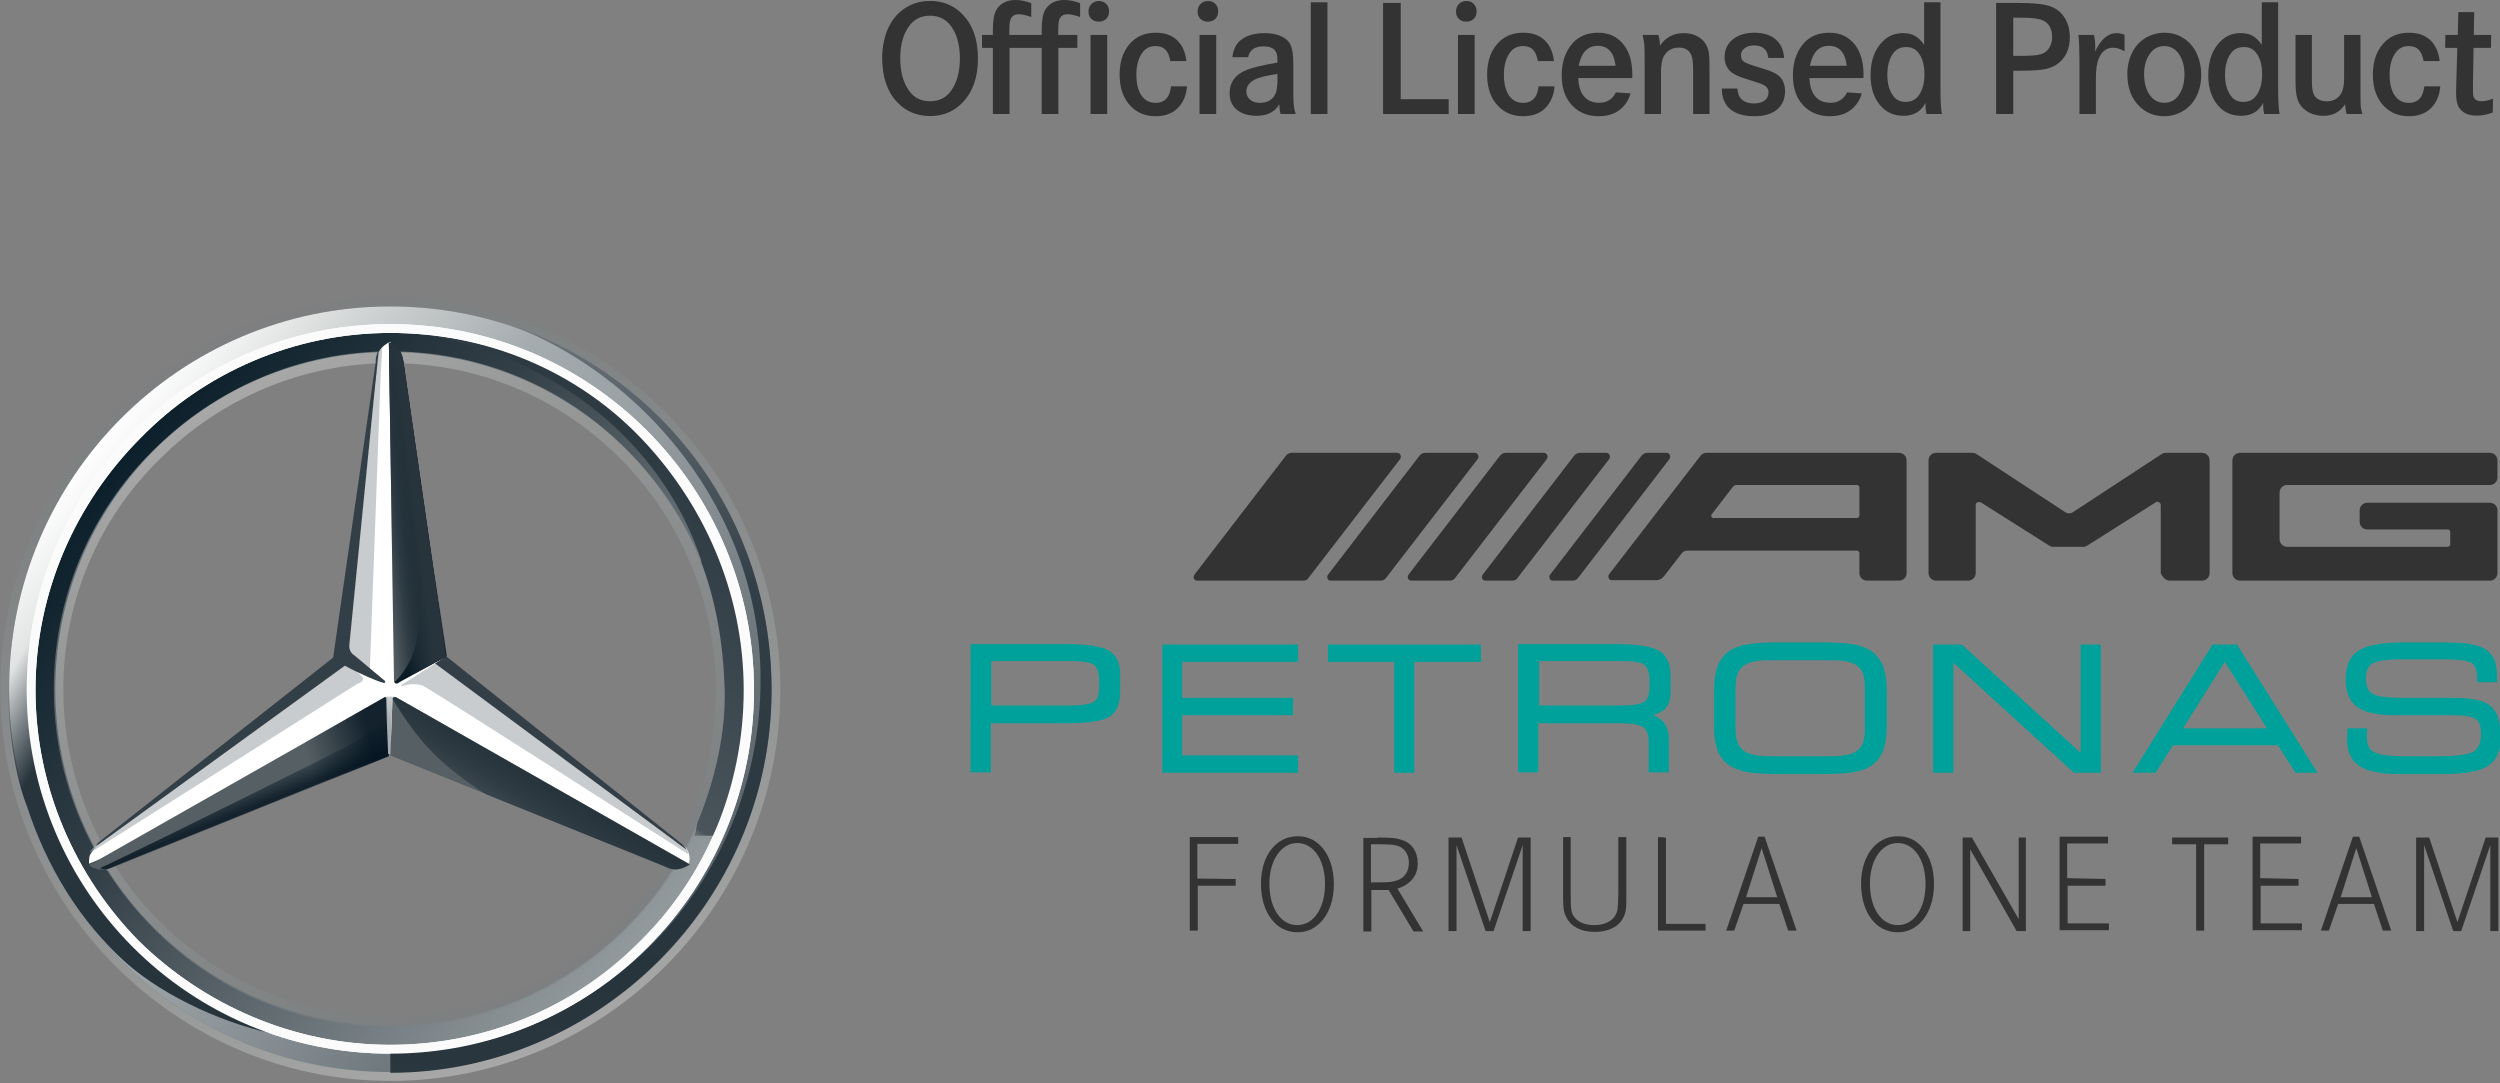 <svg width="150" height="65" viewBox="0 0 150 65" fill="none" xmlns="http://www.w3.org/2000/svg">
<rect x="0" y="0" width="150" height="65" fill="#808080" stroke="none"/>
<path d="M55.806 0.054C56.597 0.054 57.256 0.334 57.783 0.894C58.379 1.522 58.677 2.393 58.677 3.506C58.677 4.619 58.379 5.492 57.783 6.123C57.256 6.683 56.598 6.963 55.81 6.963C55.01 6.963 54.347 6.683 53.823 6.123C53.227 5.492 52.93 4.603 52.93 3.457C52.93 3.118 52.969 2.773 53.047 2.422C53.128 2.067 53.237 1.766 53.374 1.519C53.657 0.988 54.054 0.594 54.565 0.337C54.943 0.148 55.356 0.054 55.806 0.054ZM55.806 0.942C55.259 0.942 54.834 1.157 54.531 1.587C54.186 2.075 54.014 2.703 54.014 3.472C54.014 4.285 54.186 4.938 54.531 5.43C54.831 5.859 55.255 6.074 55.806 6.074C56.352 6.074 56.776 5.859 57.075 5.43C57.42 4.938 57.593 4.297 57.593 3.506C57.593 2.705 57.42 2.065 57.075 1.587C56.766 1.157 56.343 0.942 55.806 0.942Z" fill="#333333"/>
<path d="M62.502 2.095V1.797C62.502 1.214 62.576 0.804 62.726 0.566C62.964 0.189 63.345 0 63.869 0C64.155 0 64.468 0.063 64.806 0.19V1.021C64.49 0.91 64.24 0.854 64.054 0.854C63.794 0.854 63.625 0.972 63.547 1.206C63.511 1.323 63.493 1.548 63.493 1.88V2.095H64.64V2.871H63.502V6.841H62.502V2.871H60.573V6.841H59.572V2.871H58.922V2.095H59.572V1.797C59.572 1.214 59.647 0.804 59.797 0.566C60.034 0.189 60.415 0 60.939 0C61.229 0 61.541 0.063 61.877 0.19V1.021C61.561 0.91 61.312 0.854 61.13 0.854C60.866 0.854 60.695 0.972 60.617 1.206C60.578 1.327 60.558 1.551 60.558 1.88V2.095H62.502ZM65.431 2.095H66.432V6.841H65.431V2.095ZM65.944 0.059C66.12 0.059 66.263 0.117 66.374 0.234C66.488 0.348 66.544 0.498 66.544 0.684C66.544 0.866 66.488 1.014 66.374 1.128C66.26 1.242 66.11 1.299 65.924 1.299C65.742 1.299 65.594 1.243 65.48 1.133C65.366 1.019 65.309 0.872 65.309 0.693C65.309 0.508 65.368 0.356 65.485 0.239C65.605 0.119 65.758 0.059 65.944 0.059Z" fill="#333333"/>
<path d="M71.185 3.662H70.218C70.166 3.35 70.068 3.122 69.925 2.979C69.785 2.835 69.585 2.764 69.324 2.764C68.999 2.764 68.742 2.891 68.553 3.145C68.305 3.477 68.182 3.923 68.182 4.482C68.182 5.01 68.283 5.423 68.485 5.723C68.69 6.022 68.971 6.172 69.329 6.172C69.697 6.172 69.959 6.024 70.115 5.728C70.18 5.601 70.229 5.418 70.262 5.181H71.219C71.186 5.669 71.025 6.079 70.736 6.411C70.407 6.785 69.94 6.973 69.334 6.973C68.748 6.973 68.262 6.782 67.874 6.401C67.409 5.942 67.176 5.301 67.176 4.478C67.176 3.605 67.438 2.93 67.962 2.451C68.323 2.126 68.784 1.963 69.344 1.963C69.874 1.963 70.298 2.109 70.614 2.402C70.929 2.692 71.12 3.112 71.185 3.662Z" fill="#333333"/>
<path d="M71.972 2.095H72.973V6.841H71.972V2.095ZM72.49 0.059C72.666 0.059 72.809 0.117 72.92 0.234C73.034 0.348 73.091 0.498 73.091 0.684C73.091 0.866 73.034 1.014 72.92 1.128C72.806 1.242 72.656 1.299 72.471 1.299C72.288 1.299 72.14 1.243 72.026 1.133C71.912 1.019 71.855 0.872 71.855 0.693C71.855 0.508 71.914 0.356 72.031 0.239C72.151 0.119 72.305 0.059 72.49 0.059Z" fill="#333333"/>
<path d="M74.889 3.433H73.942C73.994 2.99 74.153 2.655 74.42 2.427C74.765 2.134 75.25 1.987 75.875 1.987C76.276 1.987 76.613 2.052 76.886 2.183C77.16 2.31 77.347 2.49 77.448 2.725C77.549 2.959 77.599 3.333 77.599 3.848V5.698C77.599 6.229 77.648 6.61 77.746 6.841H76.837C76.788 6.659 76.761 6.463 76.754 6.255C76.494 6.717 76.041 6.948 75.397 6.948C74.941 6.948 74.57 6.846 74.284 6.641C73.945 6.4 73.776 6.051 73.776 5.596C73.776 4.919 74.139 4.443 74.865 4.17C75.21 4.04 75.804 3.901 76.647 3.755V3.623C76.647 3.346 76.601 3.151 76.51 3.037C76.373 2.868 76.142 2.783 75.817 2.783C75.28 2.783 74.97 3 74.889 3.433ZM76.647 4.434C75.957 4.538 75.49 4.658 75.246 4.795C74.936 4.967 74.782 5.197 74.782 5.483C74.782 5.688 74.856 5.854 75.006 5.981C75.159 6.108 75.355 6.172 75.592 6.172C76.022 6.172 76.326 6.006 76.505 5.674C76.6 5.501 76.647 5.21 76.647 4.8V4.434Z" fill="#333333"/>
<path d="M78.645 0.137H79.647V6.841H78.645V0.137Z" fill="#333333"/>
<path d="M82.985 0.176H84.044V5.952H86.92V6.841H82.985V0.176Z" fill="#333333"/>
<path d="M87.478 2.095H88.479V6.841H87.478V2.095ZM87.996 0.059C88.172 0.059 88.315 0.117 88.426 0.234C88.54 0.348 88.597 0.498 88.597 0.684C88.597 0.866 88.54 1.014 88.426 1.128C88.312 1.242 88.162 1.299 87.976 1.299C87.794 1.299 87.646 1.243 87.532 1.133C87.418 1.019 87.361 0.872 87.361 0.693C87.361 0.508 87.42 0.356 87.537 0.239C87.657 0.119 87.81 0.059 87.996 0.059Z" fill="#333333"/>
<path d="M93.237 3.662H92.27C92.218 3.35 92.12 3.122 91.977 2.979C91.837 2.835 91.637 2.764 91.376 2.764C91.051 2.764 90.794 2.891 90.605 3.145C90.358 3.477 90.234 3.923 90.234 4.482C90.234 5.01 90.335 5.423 90.537 5.723C90.742 6.022 91.023 6.172 91.381 6.172C91.749 6.172 92.011 6.024 92.167 5.728C92.233 5.601 92.281 5.418 92.314 5.181H93.271C93.238 5.669 93.077 6.079 92.787 6.411C92.459 6.785 91.992 6.973 91.386 6.973C90.8 6.973 90.314 6.782 89.926 6.401C89.461 5.942 89.228 5.301 89.228 4.478C89.228 3.605 89.49 2.93 90.014 2.451C90.375 2.126 90.836 1.963 91.396 1.963C91.927 1.963 92.35 2.109 92.665 2.402C92.981 2.692 93.172 3.112 93.237 3.662Z" fill="#333333"/>
<path d="M97.936 4.683H94.693C94.71 5.096 94.797 5.425 94.957 5.669C95.175 6.001 95.505 6.167 95.948 6.167C96.414 6.167 96.749 5.959 96.954 5.542L97.838 5.605C97.737 5.944 97.574 6.224 97.35 6.445C96.998 6.797 96.523 6.973 95.924 6.973C95.367 6.973 94.898 6.816 94.518 6.504C93.974 6.058 93.702 5.399 93.702 4.526C93.702 3.931 93.828 3.415 94.078 2.979C94.469 2.301 95.073 1.963 95.89 1.963C96.557 1.963 97.079 2.218 97.457 2.729C97.779 3.169 97.94 3.748 97.94 4.468C97.94 4.51 97.939 4.582 97.936 4.683ZM96.935 3.95C96.84 3.149 96.484 2.749 95.865 2.749C95.26 2.749 94.879 3.149 94.723 3.95H96.935Z" fill="#333333"/>
<path d="M98.552 2.095H99.5C99.561 2.264 99.594 2.479 99.597 2.739C99.936 2.238 100.413 1.987 101.028 1.987C101.399 1.987 101.718 2.08 101.985 2.266C102.304 2.49 102.49 2.821 102.542 3.257C102.561 3.416 102.571 3.7 102.571 4.106V6.841H101.589V4.272C101.589 3.784 101.55 3.455 101.472 3.286C101.339 3 101.093 2.856 100.735 2.856C100.328 2.856 100.027 3.029 99.832 3.374C99.718 3.573 99.661 3.883 99.661 4.307V6.841H98.679V3.755C98.679 3.192 98.673 2.837 98.66 2.69C98.65 2.541 98.614 2.342 98.552 2.095Z" fill="#333333"/>
<path d="M107.045 3.477H106.098C106.069 3.249 106.005 3.081 105.907 2.974C105.761 2.808 105.538 2.725 105.238 2.725C105.011 2.725 104.823 2.782 104.677 2.896C104.53 3.006 104.457 3.149 104.457 3.325C104.457 3.498 104.524 3.628 104.657 3.716C104.791 3.8 105.102 3.914 105.59 4.058C105.951 4.162 106.222 4.258 106.401 4.346C106.583 4.43 106.723 4.528 106.821 4.639C107.009 4.857 107.104 5.133 107.104 5.469C107.104 5.921 106.951 6.283 106.645 6.553C106.322 6.833 105.863 6.973 105.268 6.973C104.633 6.973 104.148 6.831 103.813 6.548C103.477 6.261 103.31 5.85 103.31 5.312H104.242C104.265 5.583 104.334 5.781 104.447 5.908C104.623 6.107 104.889 6.206 105.243 6.206C105.51 6.206 105.722 6.147 105.878 6.03C106.034 5.91 106.112 5.747 106.112 5.542C106.112 5.347 106.008 5.195 105.8 5.088C105.683 5.026 105.338 4.909 104.765 4.736C104.29 4.593 103.964 4.43 103.788 4.248C103.58 4.03 103.476 3.753 103.476 3.418C103.476 2.979 103.643 2.624 103.979 2.354C104.304 2.093 104.729 1.963 105.253 1.963C105.797 1.963 106.223 2.095 106.532 2.358C106.845 2.619 107.016 2.992 107.045 3.477Z" fill="#333333"/>
<path d="M111.807 4.683H108.565C108.582 5.096 108.669 5.425 108.829 5.669C109.047 6.001 109.377 6.167 109.82 6.167C110.286 6.167 110.621 5.959 110.826 5.542L111.71 5.605C111.609 5.944 111.446 6.224 111.221 6.445C110.87 6.797 110.395 6.973 109.796 6.973C109.239 6.973 108.77 6.816 108.389 6.504C107.846 6.058 107.574 5.399 107.574 4.526C107.574 3.931 107.699 3.415 107.95 2.979C108.341 2.301 108.944 1.963 109.762 1.963C110.429 1.963 110.951 2.218 111.329 2.729C111.651 3.169 111.812 3.748 111.812 4.468C111.812 4.51 111.811 4.582 111.807 4.683ZM110.806 3.95C110.712 3.149 110.356 2.749 109.737 2.749C109.132 2.749 108.751 3.149 108.595 3.95H110.806Z" fill="#333333"/>
<path d="M116.428 0.137V5.386C116.428 6.086 116.457 6.571 116.516 6.841H115.588C115.549 6.672 115.53 6.517 115.53 6.377C115.53 6.325 115.533 6.257 115.539 6.172C115.416 6.383 115.287 6.541 115.154 6.646C114.903 6.847 114.586 6.948 114.202 6.948C113.677 6.948 113.246 6.774 112.908 6.426C112.458 5.967 112.234 5.329 112.234 4.512C112.234 3.636 112.481 2.956 112.976 2.471C113.305 2.148 113.7 1.987 114.162 1.987C114.455 1.987 114.698 2.041 114.89 2.148C115.082 2.253 115.268 2.432 115.447 2.686V0.137H116.428ZM114.377 2.822C114.055 2.822 113.804 2.933 113.625 3.154C113.368 3.477 113.24 3.924 113.24 4.497C113.24 5.024 113.36 5.448 113.601 5.767C113.774 5.998 114.019 6.113 114.338 6.113C114.651 6.113 114.895 6.006 115.071 5.791C115.334 5.472 115.466 5.029 115.466 4.463C115.466 3.926 115.354 3.504 115.129 3.198C114.947 2.948 114.696 2.822 114.377 2.822Z" fill="#333333"/>
<path d="M119.766 0.176H121.109C121.978 0.176 122.602 0.239 122.979 0.366C123.393 0.503 123.707 0.76 123.921 1.138C124.101 1.457 124.19 1.821 124.19 2.231C124.19 2.83 124.009 3.309 123.648 3.667C123.42 3.892 123.14 4.045 122.808 4.126C122.479 4.204 121.957 4.243 121.241 4.243H120.796V6.841H119.766V0.176ZM120.796 3.354H121.236C121.806 3.354 122.206 3.322 122.437 3.257C122.652 3.195 122.82 3.073 122.94 2.891C123.064 2.708 123.126 2.489 123.126 2.231C123.126 1.724 122.94 1.387 122.569 1.221C122.325 1.113 121.877 1.06 121.226 1.06H120.796V3.354Z" fill="#333333"/>
<path d="M124.704 2.095H125.642C125.691 2.336 125.715 2.578 125.715 2.822C125.715 2.887 125.712 2.98 125.705 3.101C126.047 2.358 126.478 1.987 126.999 1.987C127.133 1.987 127.291 2.02 127.473 2.085V3.076C127.222 2.933 126.993 2.861 126.784 2.861C126.394 2.861 126.107 3.078 125.925 3.511C125.811 3.778 125.754 4.165 125.754 4.673V6.841H124.768V3.638C124.765 2.882 124.743 2.368 124.704 2.095Z" fill="#333333"/>
<path d="M129.857 1.963C130.437 1.963 130.93 2.158 131.337 2.549C131.568 2.767 131.744 3.034 131.864 3.35C132.004 3.704 132.074 4.079 132.074 4.473C132.074 5.033 131.949 5.522 131.698 5.942C131.473 6.317 131.164 6.593 130.77 6.772C130.481 6.906 130.178 6.973 129.862 6.973C129.276 6.973 128.781 6.779 128.378 6.392C127.886 5.923 127.64 5.272 127.64 4.438C127.64 3.905 127.766 3.424 128.016 2.998C128.238 2.624 128.547 2.345 128.944 2.163C129.234 2.03 129.538 1.963 129.857 1.963ZM129.857 2.764C129.506 2.764 129.224 2.909 129.012 3.198C128.768 3.527 128.646 3.944 128.646 4.448C128.646 4.982 128.768 5.412 129.012 5.737C129.224 6.024 129.506 6.167 129.857 6.167C130.212 6.167 130.494 6.024 130.702 5.737C130.946 5.409 131.068 4.987 131.068 4.473C131.068 3.949 130.946 3.524 130.702 3.198C130.487 2.909 130.206 2.764 129.857 2.764Z" fill="#333333"/>
<path d="M136.69 0.137V5.386C136.69 6.086 136.719 6.571 136.778 6.841H135.85C135.811 6.672 135.791 6.517 135.791 6.377C135.791 6.325 135.795 6.257 135.801 6.172C135.677 6.383 135.549 6.541 135.415 6.646C135.165 6.847 134.847 6.948 134.463 6.948C133.939 6.948 133.508 6.774 133.169 6.426C132.72 5.967 132.496 5.329 132.496 4.512C132.496 3.636 132.743 2.956 133.238 2.471C133.566 2.148 133.962 1.987 134.424 1.987C134.717 1.987 134.96 2.041 135.152 2.148C135.344 2.253 135.529 2.432 135.708 2.686V0.137H136.69ZM134.639 2.822C134.317 2.822 134.066 2.933 133.887 3.154C133.63 3.477 133.501 3.924 133.501 4.497C133.501 5.024 133.622 5.448 133.863 5.767C134.035 5.998 134.281 6.113 134.6 6.113C134.912 6.113 135.157 6.006 135.332 5.791C135.596 5.472 135.728 5.029 135.728 4.463C135.728 3.926 135.616 3.504 135.391 3.198C135.209 2.948 134.958 2.822 134.639 2.822Z" fill="#333333"/>
<path d="M137.731 2.095H138.713V4.893C138.713 5.312 138.768 5.599 138.879 5.752C139.032 5.97 139.274 6.079 139.606 6.079C140 6.079 140.29 5.918 140.476 5.596C140.59 5.397 140.646 5.099 140.646 4.702V2.095H141.628V5.386C141.628 5.913 141.633 6.24 141.643 6.367C141.652 6.491 141.687 6.649 141.745 6.841H140.803C140.751 6.685 140.718 6.489 140.705 6.255C140.409 6.717 139.974 6.948 139.401 6.948C139.089 6.948 138.807 6.885 138.557 6.758C138.306 6.631 138.111 6.453 137.971 6.226C137.811 5.968 137.731 5.535 137.731 4.927V2.095Z" fill="#333333"/>
<path d="M146.38 3.662H145.414C145.362 3.35 145.264 3.122 145.121 2.979C144.981 2.835 144.781 2.764 144.52 2.764C144.195 2.764 143.937 2.891 143.749 3.145C143.501 3.477 143.378 3.923 143.378 4.482C143.378 5.01 143.478 5.423 143.68 5.723C143.885 6.022 144.167 6.172 144.525 6.172C144.893 6.172 145.155 6.024 145.311 5.728C145.376 5.601 145.425 5.418 145.458 5.181H146.415C146.382 5.669 146.221 6.079 145.931 6.411C145.602 6.785 145.135 6.973 144.53 6.973C143.944 6.973 143.457 6.782 143.07 6.401C142.604 5.942 142.372 5.301 142.372 4.478C142.372 3.605 142.634 2.93 143.158 2.451C143.519 2.126 143.98 1.963 144.54 1.963C145.07 1.963 145.493 2.109 145.809 2.402C146.125 2.692 146.315 3.112 146.38 3.662Z" fill="#333333"/>
<path d="M148.428 2.095H149.473L149.458 2.871H148.413L148.379 4.971C148.373 5.387 148.379 5.645 148.399 5.742C148.447 5.964 148.609 6.074 148.882 6.074C149.1 6.074 149.333 6.022 149.58 5.918L149.566 6.748C149.24 6.875 148.921 6.938 148.609 6.938C148.094 6.938 147.735 6.769 147.529 6.431C147.419 6.252 147.363 5.96 147.363 5.557C147.363 5.465 147.368 5.27 147.378 4.971L147.437 2.871H146.709L146.724 2.095H147.466L147.5 0.728H148.452L148.428 2.095Z" fill="#333333"/>
<g clip-path="url(#clip0)">
<path d="M46.294 41.355C46.294 54.076 36.044 64.324 23.42 64.324C10.795 64.324 0.546 54.032 0.546 41.355C0.546 28.678 10.795 18.386 23.42 18.386C36.044 18.386 46.294 28.634 46.294 41.355ZM23.42 19.755C11.499 19.755 1.91 29.384 1.91 41.355C1.91 53.325 11.543 62.955 23.42 62.955C35.341 62.955 44.93 53.281 44.93 41.355C44.93 29.384 35.341 19.755 23.42 19.755Z" fill="url(#paint0_linear)"/>
<path d="M23.419 19.755C11.499 19.755 1.909 29.384 1.909 41.355C1.909 53.325 11.543 62.955 23.419 62.955C35.34 62.955 44.93 53.281 44.93 41.355C44.93 29.384 35.34 19.755 23.419 19.755ZM23.419 61.541C12.29 61.541 3.317 52.486 3.317 41.355C3.317 30.224 12.29 21.125 23.419 21.125C34.548 21.125 43.522 30.18 43.522 41.311C43.522 52.442 34.505 61.541 23.419 61.541Z" fill="url(#paint1_linear)"/>
<path d="M23.419 64.324C36.088 64.324 46.293 54.032 46.293 41.355C46.293 28.678 36.044 18.386 23.419 18.386C10.795 18.386 0.545 28.678 0.545 41.355C0.545 54.032 10.751 64.324 23.419 64.324ZM23.419 17.856C36.308 17.856 46.821 28.413 46.821 41.355C46.821 54.297 36.264 64.854 23.419 64.854C10.575 64.854 0.018 54.253 0.018 41.355C0.018 28.457 10.531 17.856 23.419 17.856Z" fill="url(#paint2_linear)"/>
<path d="M1.602 41.399C1.602 29.384 11.323 19.446 23.42 19.446C35.517 19.446 45.238 29.296 45.238 41.399C45.238 53.458 35.517 63.22 23.42 63.22C11.323 63.22 1.602 53.458 1.602 41.399ZM8.42 26.293C4.549 30.18 2.129 35.524 2.129 41.399C2.129 47.274 4.549 52.618 8.332 56.461C12.203 60.26 17.569 62.69 23.42 62.69C29.27 62.69 34.593 60.348 38.42 56.461C42.291 52.663 44.622 47.274 44.622 41.399C44.622 35.524 42.203 30.18 38.42 26.248C34.637 22.317 29.27 19.976 23.42 19.976C17.569 19.976 12.203 22.405 8.42 26.293Z" fill="white"/>
<path d="M23.419 61.629C18.009 61.629 12.95 59.509 9.167 55.666C5.384 51.823 3.229 46.788 3.229 41.355C3.229 35.922 5.34 30.842 9.167 27.043C12.994 23.245 18.009 21.08 23.419 21.08C28.83 21.08 33.888 23.201 37.671 27.043C41.454 30.886 43.61 35.922 43.61 41.355C43.61 46.788 41.454 51.868 37.671 55.666C33.888 59.465 28.83 61.629 23.419 61.629ZM23.419 61.011C28.61 61.011 33.58 58.935 37.231 55.269C40.971 51.514 42.95 46.611 42.95 41.399C42.95 36.187 40.883 31.195 37.231 27.529C33.492 23.775 28.61 21.787 23.419 21.787C18.229 21.787 13.258 23.863 9.607 27.529C5.868 31.151 3.8 36.143 3.8 41.355C3.8 46.567 5.868 51.558 9.519 55.225C13.258 58.979 18.229 61.011 23.419 61.011Z" fill="url(#paint3_linear)"/>
<path d="M41.19 50.896C40.838 50.587 26.718 39.367 26.718 39.367L23.419 20.506C23.199 20.594 22.891 20.815 22.759 21.08L20.428 39.456L5.868 50.675C5.868 50.675 5.56 51.028 5.428 51.249C5.34 51.382 5.34 51.603 5.34 51.823L23.331 44.403L41.322 51.868C41.454 51.47 41.322 51.117 41.19 50.896Z" fill="white"/>
<path d="M23.552 41.929L23.42 45.33L39.959 52C40.531 52.309 40.971 52.133 41.411 51.868L23.772 41.841C23.684 41.797 23.552 41.841 23.552 41.929Z" fill="#565F64"/>
<path d="M23.552 41.929C23.552 41.929 24.52 43.608 25.619 44.8C27.159 46.479 29.182 47.671 29.182 47.671L39.915 52C40.487 52.309 40.927 52.133 41.367 51.868L23.772 41.841C23.684 41.797 23.552 41.841 23.552 41.929Z" fill="url(#paint4_linear)"/>
<path d="M41.323 51.205C41.323 51.117 41.235 51.072 41.191 50.896L26.103 39.809L24.035 41.134C24.035 41.134 24.167 41.222 24.255 41.134C24.475 41.046 24.915 41.002 25.355 41.134C25.707 41.267 41.279 51.249 41.279 51.249V51.205H41.323Z" fill="#A4AAAE" fill-opacity="0.6"/>
<path d="M40.795 50.542L26.762 39.367L26.102 39.809L41.191 50.984C41.103 50.807 40.971 50.675 40.795 50.542Z" fill="#333E46"/>
<path d="M23.772 40.825L23.684 40.913C23.684 40.913 23.684 41.046 23.816 41.002C23.904 40.913 26.015 39.809 26.763 39.367L24.212 21.743C24.124 21.08 23.86 20.771 23.332 20.55L23.64 40.957L23.772 40.825Z" fill="#565F64"/>
<path d="M22.54 21.743V22.715L20.912 38.925C20.912 39.146 21 39.367 21.22 39.5L22.188 40.251L22.848 22.317L22.936 20.904C22.672 21.08 22.584 21.345 22.54 21.743Z" fill="#A4AAAE" fill-opacity="0.6"/>
<path d="M21.66 40.516L20.781 39.765L5.913 50.587C5.913 50.587 5.473 50.896 5.385 51.161L5.913 50.852L21.485 41.002C21.792 40.913 21.88 40.736 21.66 40.516Z" fill="#A4AAAE" fill-opacity="0.6"/>
<path d="M23.199 41.929C23.199 41.841 23.111 41.797 23.067 41.841L5.34 51.912C5.78 52.221 6.22 52.265 6.791 52.044L23.331 45.374L23.199 41.929Z" fill="#565F64"/>
<path d="M23.684 40.913L23.772 40.825L23.684 40.913C23.684 40.913 23.684 41.002 23.772 41.002H23.86C23.948 40.913 26.059 39.809 26.807 39.367L26.499 37.247L24.212 21.743C24.212 21.434 24.123 21.213 23.991 21.08C23.991 21.08 25.091 35.922 25.091 37.512C25.091 39.676 23.684 40.913 23.684 40.913Z" fill="url(#paint5_linear)"/>
<path d="M23.199 41.929C23.199 41.841 23.111 41.797 23.067 41.841L5.34 51.912C5.78 52.221 6.22 52.265 6.791 52.044L23.331 45.374L23.199 41.929Z" fill="url(#paint6_linear)"/>
<path d="M6.792 52L23.331 45.33L23.199 42.106C22.892 42.989 22.408 43.961 21 44.668C19.988 45.242 10.179 50.101 6.66 51.779C6.44 51.912 6.132 52 6 52.088C6.308 52.221 6.528 52.133 6.792 52Z" fill="url(#paint7_linear)"/>
<path d="M23.772 40.825L23.684 40.913C23.684 40.913 23.684 41.046 23.816 41.002C23.904 40.913 26.015 39.809 26.763 39.367L24.212 21.743C24.124 21.08 23.86 20.771 23.332 20.55L23.64 40.957L23.772 40.825Z" fill="url(#paint8_linear)"/>
<path d="M23.772 40.825L23.684 40.913C23.684 40.913 23.684 41.046 23.816 41.002C23.904 40.913 26.015 39.809 26.763 39.367L24.212 21.743C24.124 21.08 23.86 20.771 23.332 20.55L23.64 40.957L23.772 40.825Z" fill="url(#paint9_linear)"/>
<path d="M3.713 50.454C3.185 49.261 0.282 43.563 3.493 32.521H2.261C1.602 34.729 1.074 36.054 0.81 38.042C0.81 38.042 0.678 38.793 0.59 39.588C0.502 40.383 0.502 40.825 0.502 41.355C0.502 45.772 1.602 48.334 1.602 48.334C2.789 52 4.813 55.313 7.584 57.786C10.003 59.907 13.742 61.541 16.822 62.115C16.294 62.071 7.54 58.317 3.713 50.454Z" fill="url(#paint10_linear)"/>
<path d="M23.683 41.797H23.023C23.111 41.797 23.155 41.797 23.155 41.885L23.287 45.242H23.419L23.551 41.885C23.551 41.797 23.639 41.708 23.683 41.797Z" fill="url(#paint11_linear)"/>
<path d="M30.722 19.534C38.42 22.494 45.634 30.533 45.634 40.781C45.634 53.104 35.825 63.175 23.42 63.175V64.368C35.869 64.368 46.294 54.076 46.294 41.399C46.294 31.195 39.871 22.671 30.722 19.534Z" fill="url(#paint12_linear)"/>
<path d="M42.995 32.697C37.892 20.859 26.323 20.197 25.663 20.108H25.619C34.461 21.743 40.091 27.529 42.071 33.625V33.713C42.95 36.054 43.39 38.572 43.478 41.267C43.566 43.828 42.95 46.7 41.851 49.35C41.763 49.703 41.719 50.145 41.631 50.145H42.775C46.294 43.563 44.754 36.849 42.995 32.697Z" fill="url(#paint13_linear)"/>
<path d="M1.602 41.399C1.602 29.384 11.323 19.446 23.42 19.446C35.517 19.446 45.238 29.296 45.238 41.399C45.238 53.458 35.517 63.22 23.42 63.22C11.323 63.22 1.602 53.458 1.602 41.399ZM8.42 26.293C4.549 30.18 2.129 35.524 2.129 41.399C2.129 47.274 4.549 52.618 8.332 56.461C12.203 60.26 17.569 62.69 23.42 62.69C29.27 62.69 34.593 60.348 38.42 56.461C42.291 52.663 44.622 47.274 44.622 41.399C44.622 35.524 42.203 30.18 38.42 26.248C34.637 22.317 29.27 19.976 23.42 19.976C17.569 19.976 12.203 22.405 8.42 26.293Z" fill="#FBFBFB"/>
<path d="M5.78 50.763L20.692 39.941C21.484 40.383 22.804 40.957 22.98 40.957C23.112 41.046 23.112 40.869 23.112 40.869L21.264 39.323C21.044 39.191 20.956 38.97 20.956 38.749L22.716 21.036C22.628 21.125 22.628 21.257 22.584 21.345C22.54 21.522 22.54 21.566 22.54 21.743L19.988 39.456L5.912 50.542C5.868 50.587 5.78 50.675 5.78 50.763Z" fill="#333F47"/>
<path fill-rule="evenodd" clip-rule="evenodd" d="M134.398 34.838H149.393C149.646 34.838 149.848 34.635 149.848 34.381V30.623C149.848 30.369 149.646 30.166 149.393 30.166H142.035C141.782 30.166 141.579 30.369 141.579 30.623V31.308C141.579 31.562 141.782 31.766 142.035 31.766H146.864C146.94 31.766 147.016 31.842 147.016 31.918V32.654C147.016 32.73 146.94 32.807 146.864 32.807H137.23C136.977 32.807 136.775 32.603 136.775 32.35V29.556C136.775 29.303 136.977 29.099 137.23 29.099H149.393C149.646 29.099 149.848 28.896 149.848 28.642V27.627C149.848 27.373 149.646 27.17 149.393 27.17H134.398C134.145 27.17 133.943 27.373 133.943 27.627V34.381C133.943 34.635 134.145 34.838 134.398 34.838ZM130.2 34.838H132.122C132.375 34.838 132.577 34.635 132.577 34.381V27.627C132.577 27.373 132.375 27.17 132.122 27.17H129.948C129.872 27.17 129.771 27.195 129.695 27.246L124.385 30.724C124.233 30.826 124.056 30.826 123.904 30.724L118.594 27.246C118.518 27.195 118.442 27.17 118.341 27.17H116.166C115.914 27.17 115.711 27.373 115.711 27.627V34.381C115.711 34.635 115.914 34.838 116.166 34.838H118.088C118.341 34.838 118.543 34.635 118.543 34.381V30.318C118.543 30.242 118.569 30.166 118.644 30.14C118.72 30.115 118.796 30.115 118.847 30.14L122.943 32.73C123.019 32.781 123.095 32.807 123.171 32.807H125.017C125.093 32.807 125.168 32.781 125.244 32.73L129.341 30.14C129.417 30.09 129.492 30.09 129.543 30.14C129.619 30.166 129.644 30.242 129.644 30.318V34.381C129.745 34.635 129.948 34.838 130.2 34.838ZM113.941 34.838H112.019C111.767 34.838 111.564 34.635 111.564 34.381V33.188C111.564 33.111 111.488 33.035 111.413 33.035H101.247C101.096 33.035 100.994 33.086 100.893 33.213L99.831 34.584C99.705 34.736 99.553 34.813 99.351 34.813H96.696C96.62 34.813 96.544 34.762 96.519 34.686C96.493 34.609 96.493 34.533 96.544 34.457L102.031 27.347C102.107 27.246 102.233 27.17 102.385 27.17H113.941C114.194 27.17 114.396 27.373 114.396 27.627V34.381C114.396 34.635 114.194 34.838 113.941 34.838ZM111.564 30.928V29.252C111.564 29.176 111.488 29.099 111.413 29.099H104.206C104.105 29.099 104.029 29.15 103.978 29.201L102.689 30.877C102.663 30.902 102.663 30.953 102.689 31.004C102.714 31.055 102.739 31.08 102.79 31.08H111.413C111.514 31.08 111.564 31.004 111.564 30.928ZM78.186 34.838H71.814C71.738 34.838 71.662 34.787 71.637 34.711C71.611 34.635 71.611 34.559 71.662 34.483L77.149 27.347C77.225 27.246 77.352 27.17 77.503 27.17H83.825C83.926 27.17 84.002 27.221 84.027 27.297C84.078 27.373 84.052 27.474 84.002 27.551L78.54 34.635C78.464 34.787 78.338 34.838 78.186 34.838ZM82.839 34.838H79.83C79.754 34.838 79.678 34.787 79.653 34.711C79.627 34.635 79.627 34.559 79.678 34.483L85.165 27.347C85.241 27.246 85.367 27.17 85.519 27.17H88.478C88.579 27.17 88.655 27.221 88.68 27.297C88.731 27.373 88.705 27.474 88.655 27.551L83.193 34.635C83.091 34.787 82.965 34.838 82.839 34.838ZM86.986 34.838H84.659C84.584 34.838 84.508 34.787 84.482 34.711C84.457 34.635 84.457 34.559 84.508 34.483L89.995 27.347C90.071 27.246 90.197 27.17 90.349 27.17H92.625C92.726 27.17 92.802 27.221 92.827 27.297C92.877 27.373 92.852 27.474 92.802 27.551L87.34 34.635C87.239 34.787 87.137 34.838 86.986 34.838ZM90.728 34.838H89.11C89.034 34.838 88.958 34.787 88.933 34.711C88.907 34.635 88.907 34.559 88.958 34.483L94.445 27.347C94.521 27.246 94.647 27.17 94.799 27.17H96.367C96.468 27.17 96.544 27.221 96.569 27.297C96.62 27.373 96.595 27.474 96.544 27.551L91.082 34.635C91.006 34.787 90.88 34.838 90.728 34.838ZM94.344 34.838H93.156C93.08 34.838 93.004 34.787 92.979 34.711C92.953 34.635 92.953 34.559 93.004 34.483L98.491 27.347C98.567 27.246 98.693 27.17 98.845 27.17H99.983C100.084 27.17 100.16 27.221 100.185 27.297C100.236 27.373 100.211 27.474 100.16 27.551L94.698 34.66C94.597 34.787 94.471 34.838 94.344 34.838Z" fill="#333333"/>
<path d="M66.554 39.053C66.124 38.774 65.264 38.647 63.949 38.647H58.234V46.34H59.448V43.395H63.949C65.264 43.395 66.124 43.268 66.554 43.014C66.984 42.735 67.211 42.252 67.211 41.516V40.526C67.236 39.84 67.009 39.332 66.554 39.053ZM65.947 40.83V41.186C65.947 41.668 65.846 41.973 65.643 42.1C65.416 42.252 64.961 42.328 64.253 42.328H59.473V39.662H64.253C64.961 39.662 65.416 39.739 65.643 39.891C65.846 40.043 65.947 40.373 65.947 40.83Z" fill="#00A19B"/>
<path d="M70.929 39.713H77.882V38.672H69.74V46.366H77.882V45.325H70.929V42.913H77.579V41.871H70.929V39.713Z" fill="#00A19B"/>
<path d="M79.652 39.713H83.648V46.366H84.861V39.713H88.857V38.672H79.678V39.713H79.652Z" fill="#00A19B"/>
<path d="M99.553 39.053C99.123 38.799 98.263 38.647 96.948 38.647H91.082V46.34H92.296V43.395H97.075C98.086 43.395 98.466 43.522 98.617 43.649C98.82 43.801 98.921 44.106 98.921 44.563V46.34H100.135V44.385C100.135 43.928 100.008 43.547 99.781 43.293C99.629 43.141 99.427 43.014 99.199 42.913C99.502 42.811 99.73 42.684 99.907 42.532C100.135 42.303 100.236 41.922 100.236 41.44V40.551C100.236 39.84 100.008 39.332 99.553 39.053ZM98.971 40.83V41.186C98.971 41.643 98.87 41.973 98.668 42.1C98.44 42.252 97.985 42.328 97.302 42.328H92.346V39.662H97.302C97.985 39.662 98.466 39.739 98.668 39.891C98.87 40.069 98.971 40.373 98.971 40.83Z" fill="#00A19B"/>
<path d="M112.348 39.104C112.069 38.901 111.715 38.774 111.286 38.672C110.856 38.596 110.224 38.545 109.364 38.545H106.683C105.824 38.545 105.191 38.596 104.762 38.672C104.332 38.748 103.978 38.901 103.7 39.104C103.396 39.332 103.169 39.637 103.042 40.018C102.916 40.399 102.84 40.907 102.84 41.541V43.573C102.84 44.157 102.916 44.639 103.042 44.995C103.169 45.35 103.396 45.655 103.7 45.883C103.978 46.086 104.332 46.213 104.762 46.315C105.166 46.391 105.824 46.442 106.683 46.442H109.364C110.224 46.442 110.881 46.391 111.311 46.315C111.741 46.239 112.095 46.086 112.348 45.883C112.651 45.68 112.853 45.376 113.005 44.995C113.131 44.614 113.207 44.131 113.207 43.547V41.465C113.207 40.881 113.131 40.399 113.005 40.018C112.853 39.637 112.626 39.332 112.348 39.104ZM109.844 45.376H106.203C105.697 45.376 105.293 45.325 105.04 45.248C104.787 45.172 104.585 45.045 104.433 44.868C104.332 44.741 104.256 44.588 104.205 44.411C104.155 44.233 104.129 43.903 104.129 43.471V41.516C104.129 41.084 104.155 40.754 104.205 40.576C104.256 40.399 104.332 40.246 104.433 40.119C104.585 39.942 104.787 39.815 105.04 39.739C105.318 39.662 105.697 39.612 106.203 39.612H109.844C110.35 39.612 110.755 39.662 111.007 39.739C111.26 39.815 111.463 39.942 111.614 40.119C111.715 40.246 111.791 40.399 111.817 40.551C111.867 40.729 111.892 41.008 111.892 41.389V43.598C111.892 43.979 111.867 44.258 111.817 44.436C111.766 44.614 111.715 44.741 111.614 44.868C111.463 45.045 111.26 45.172 111.007 45.248C110.729 45.325 110.35 45.376 109.844 45.376Z" fill="#00A19B"/>
<path d="M126.053 38.672H124.84V45.172L117.709 38.672H115.989V46.366H117.203V39.764L124.435 46.366H126.053V38.672Z" fill="#00A19B"/>
<path d="M132.754 38.672L127.949 46.366H129.34L130.377 44.715H136.673L137.735 46.366H139.05L134.22 38.672H132.754ZM130.984 43.7L133.487 39.713L136.016 43.7H130.984Z" fill="#00A19B"/>
<path d="M149.822 42.887C149.696 42.608 149.493 42.354 149.19 42.202C148.988 42.1 148.709 41.998 148.381 41.948C148.052 41.897 147.572 41.871 146.939 41.871H144.057C143.197 41.871 142.615 41.795 142.337 41.617C142.084 41.465 141.958 41.16 141.958 40.703C141.958 40.272 142.084 39.967 142.337 39.815C142.615 39.662 143.172 39.561 143.981 39.561H146.737C147.521 39.561 148.052 39.637 148.305 39.789C148.532 39.942 148.634 40.246 148.634 40.703V40.932H149.822V40.602C149.822 40.221 149.771 39.916 149.696 39.662C149.594 39.408 149.443 39.205 149.24 39.028C149.013 38.85 148.659 38.723 148.254 38.647C147.85 38.571 147.142 38.545 146.13 38.545H144.31C142.944 38.545 142.059 38.697 141.528 39.028C140.997 39.358 140.744 39.942 140.744 40.754C140.744 41.541 140.972 42.1 141.452 42.43C141.907 42.76 142.666 42.913 143.779 42.913H147.192C147.875 42.913 148.33 42.989 148.558 43.141C148.76 43.293 148.861 43.598 148.861 44.03C148.861 44.563 148.709 44.918 148.406 45.096C148.103 45.274 147.395 45.376 146.332 45.376H144.234C143.349 45.376 142.742 45.299 142.438 45.122C142.135 44.969 142.008 44.664 142.008 44.233C142.008 44.182 142.008 44.081 142.008 43.953L142.034 43.7H140.871L140.845 43.776C140.845 43.801 140.845 43.827 140.845 43.877C140.845 44.106 140.82 44.258 140.82 44.36C140.82 45.096 141.073 45.629 141.553 45.959C142.034 46.264 142.818 46.442 143.93 46.442H146.661C147.951 46.442 148.811 46.264 149.316 45.934C149.822 45.579 150.075 44.969 150.075 44.106C149.999 43.573 149.948 43.166 149.822 42.887Z" fill="#00A19B"/>
<path d="M74.14 52.739V53.145H71.864V55.837H71.384V50.225H74.292V50.632H71.839V52.714L74.14 52.739Z" fill="#333333"/>
<path d="M80.032 53.044C80.032 54.745 79.121 55.938 77.857 55.938C76.542 55.938 75.657 54.745 75.657 53.018C75.657 51.343 76.567 50.175 77.857 50.175C79.121 50.149 80.032 51.343 80.032 53.044ZM76.163 53.018C76.163 54.491 76.846 55.507 77.832 55.507C78.818 55.507 79.501 54.491 79.501 53.044C79.501 51.596 78.818 50.581 77.832 50.581C76.871 50.581 76.163 51.622 76.163 53.018Z" fill="#333333"/>
<path d="M82.636 50.251C83.496 50.251 83.749 50.276 84.128 50.403C84.71 50.581 85.064 51.114 85.064 51.8C85.064 52.536 84.659 53.044 83.85 53.323L85.392 55.888H84.811L83.319 53.399H82.282V55.888H81.802V50.276H82.636V50.251ZM82.636 52.942C83.37 52.942 83.546 52.917 83.85 52.815C84.28 52.663 84.533 52.282 84.533 51.774C84.533 51.292 84.305 50.936 83.951 50.784C83.673 50.682 83.471 50.657 82.662 50.657H82.257V52.942H82.636Z" fill="#333333"/>
<path d="M87.694 50.251L89.388 55.329L91.082 50.251H91.841V55.862H91.361V50.708L89.616 55.862H89.135L87.391 50.708V55.862H86.91V50.251H87.694Z" fill="#333333"/>
<path d="M94.242 50.251V53.577C94.242 54.593 94.268 54.745 94.445 54.999C94.672 55.329 95.102 55.507 95.658 55.507C96.265 55.507 96.746 55.278 96.948 54.872C97.074 54.618 97.074 54.491 97.1 53.552V50.225H97.58V53.552C97.58 54.466 97.58 54.567 97.479 54.872C97.251 55.532 96.594 55.913 95.684 55.913C94.874 55.913 94.268 55.608 93.989 55.05C93.838 54.77 93.787 54.491 93.787 53.958V53.552V50.225H94.242V50.251Z" fill="#333333"/>
<path d="M99.958 50.251V55.431H102.335V55.837H99.478V50.225L99.958 50.251Z" fill="#333333"/>
<path d="M105.875 50.2L107.797 55.837H107.291L106.76 54.237H104.611L104.055 55.837H103.574L105.496 50.2H105.875ZM105.698 50.886L104.763 53.831H106.634L105.698 50.886Z" fill="#333333"/>
<path d="M116.04 53.044C116.04 54.745 115.129 55.938 113.865 55.938C112.55 55.938 111.665 54.745 111.665 53.018C111.665 51.343 112.575 50.175 113.865 50.175C115.155 50.149 116.04 51.343 116.04 53.044ZM112.196 53.018C112.196 54.491 112.879 55.507 113.865 55.507C114.851 55.507 115.534 54.491 115.534 53.044C115.534 51.596 114.851 50.581 113.865 50.581C112.879 50.581 112.196 51.622 112.196 53.018Z" fill="#333333"/>
<path d="M118.316 50.251L121.123 55.151V50.251H121.553V55.862H120.996L118.215 50.962V55.862H117.76V50.251H118.316Z" fill="#333333"/>
<path d="M126.331 52.739V53.145H124.056V55.405H126.534V55.812H123.575V50.2H126.483V50.606H124.03V52.688L126.331 52.739Z" fill="#333333"/>
<path d="M133.69 50.251V50.657H132.249V55.837H131.768V50.657H130.327V50.251H133.69Z" fill="#333333"/>
<path d="M137.913 52.739V53.145H135.637V55.405H138.115V55.812H135.156V50.2H138.064V50.606H135.611V52.688L137.913 52.739Z" fill="#333333"/>
<path d="M141.554 50.2L143.476 55.837H142.97L142.439 54.237H140.29L139.733 55.837H139.253L141.175 50.2H141.554ZM141.377 50.886L140.441 53.831H142.313L141.377 50.886Z" fill="#333333"/>
<path d="M145.752 50.251L147.446 55.329L149.14 50.251H149.899V55.862H149.418V50.708L147.673 55.862H147.193L145.448 50.708V55.862H144.968V50.251H145.752Z" fill="#333333"/>
</g>
<defs>
<linearGradient id="paint0_linear" x1="5.854" y1="26.587" x2="67.138" y2="77.699" gradientUnits="userSpaceOnUse">
<stop stop-color="white"/>
<stop offset="0.1" stop-color="#CDD0D0"/>
<stop offset="0.2" stop-color="#A5ACAF"/>
<stop offset="0.3" stop-color="#98A0A4"/>
<stop offset="0.4" stop-color="#828A8F"/>
<stop offset="0.5" stop-color="#667075"/>
<stop offset="0.6" stop-color="#535C63"/>
<stop offset="0.7" stop-color="#475158"/>
<stop offset="0.8" stop-color="#434D54"/>
<stop offset="1" stop-color="#475157"/>
</linearGradient>
<linearGradient id="paint1_linear" x1="6.933" y1="27.429" x2="64.386" y2="75.49" gradientUnits="userSpaceOnUse">
<stop stop-color="#0B1F2A"/>
<stop offset="0.2" stop-color="#333F47"/>
<stop offset="0.5" stop-color="#81898D"/>
<stop offset="0.7" stop-color="#B3B8B8"/>
<stop offset="0.8" stop-color="#DEE0DD"/>
<stop offset="1" stop-color="#FBFBFB"/>
</linearGradient>
<linearGradient id="paint2_linear" x1="31.413" y1="63.419" x2="3.343" y2="-13.422" gradientUnits="userSpaceOnUse">
<stop stop-color="#E1E3E1" stop-opacity="0.4"/>
<stop offset="0.1" stop-color="#C1C5C4" stop-opacity="0.4"/>
<stop offset="0.3" stop-color="#9BA1A2" stop-opacity="0.4"/>
<stop offset="0.5" stop-color="#7D8487" stop-opacity="0.4"/>
<stop offset="0.7" stop-color="#687074" stop-opacity="0"/>
<stop offset="0.8" stop-color="#5B6469" stop-opacity="0"/>
<stop offset="1" stop-color="#576065" stop-opacity="0"/>
</linearGradient>
<linearGradient id="paint3_linear" x1="13.309" y1="23.788" x2="48.643" y2="84.728" gradientUnits="userSpaceOnUse">
<stop stop-color="#E1E3E1" stop-opacity="0.4"/>
<stop offset="0.1" stop-color="#C1C5C4" stop-opacity="0.4"/>
<stop offset="0.3" stop-color="#9BA1A2" stop-opacity="0.4"/>
<stop offset="0.5" stop-color="#7D8487" stop-opacity="0.4"/>
<stop offset="0.7" stop-color="#687074" stop-opacity="0"/>
<stop offset="0.8" stop-color="#5B6469" stop-opacity="0"/>
<stop offset="1" stop-color="#576065" stop-opacity="0"/>
</linearGradient>
<linearGradient id="paint4_linear" x1="32.545" y1="46.767" x2="30.369" y2="50.337" gradientUnits="userSpaceOnUse">
<stop stop-color="#27343C"/>
<stop offset="1" stop-color="#00111E" stop-opacity="0"/>
</linearGradient>
<linearGradient id="paint5_linear" x1="28.951" y1="39.228" x2="25.367" y2="33.492" gradientUnits="userSpaceOnUse">
<stop stop-color="#02131F"/>
<stop offset="0.1" stop-color="#02131F"/>
<stop offset="0.9" stop-color="#02131F" stop-opacity="0"/>
<stop offset="1" stop-color="#02131F" stop-opacity="0"/>
</linearGradient>
<linearGradient id="paint6_linear" x1="23.396" y1="44.524" x2="18.049" y2="46.045" gradientUnits="userSpaceOnUse">
<stop stop-color="#02131F" stop-opacity="0.8"/>
<stop offset="0.2" stop-color="#02131F" stop-opacity="0.8"/>
<stop offset="0.9" stop-color="#02131F" stop-opacity="0"/>
<stop offset="1" stop-color="#02131F" stop-opacity="0"/>
</linearGradient>
<linearGradient id="paint7_linear" x1="15.212" y1="48.613" x2="14.443" y2="46.699" gradientUnits="userSpaceOnUse">
<stop stop-color="#02131F" stop-opacity="0.8"/>
<stop offset="0.1" stop-color="#02131F" stop-opacity="0.8"/>
<stop offset="1" stop-color="#02131F" stop-opacity="0"/>
</linearGradient>
<linearGradient id="paint8_linear" x1="26.038" y1="30.485" x2="21.711" y2="30.992" gradientUnits="userSpaceOnUse">
<stop stop-color="#02131F"/>
<stop offset="0.3" stop-color="#02131F"/>
<stop offset="0.8" stop-color="#02131F" stop-opacity="0"/>
<stop offset="1" stop-color="#02131F" stop-opacity="0"/>
</linearGradient>
<linearGradient id="paint9_linear" x1="26.122" y1="30.445" x2="23.195" y2="30.825" gradientUnits="userSpaceOnUse">
<stop stop-color="#27343C"/>
<stop offset="0.4" stop-color="#27343C"/>
<stop offset="1" stop-color="#3B474E" stop-opacity="0"/>
</linearGradient>
<linearGradient id="paint10_linear" x1="-0.259" y1="41.96" x2="35.314" y2="62.403" gradientUnits="userSpaceOnUse">
<stop stop-color="#25323B" stop-opacity="0"/>
<stop offset="0.1" stop-color="#27343C"/>
<stop offset="1" stop-color="#27343C"/>
</linearGradient>
<linearGradient id="paint11_linear" x1="23.366" y1="45.31" x2="23.366" y2="39.177" gradientUnits="userSpaceOnUse">
<stop stop-color="#A5ABAF"/>
<stop offset="0.3" stop-color="#A5ABAF"/>
<stop offset="1" stop-color="#A5ABAF" stop-opacity="0"/>
</linearGradient>
<linearGradient id="paint12_linear" x1="34.855" y1="19.532" x2="34.855" y2="97.47" gradientUnits="userSpaceOnUse">
<stop stop-color="#6B7378"/>
<stop offset="0.2" stop-color="#333F47"/>
<stop offset="0.5" stop-color="#27343C"/>
<stop offset="0.8" stop-color="#333F47"/>
<stop offset="1" stop-color="#434D54"/>
</linearGradient>
<linearGradient id="paint13_linear" x1="41.9" y1="23.783" x2="24.625" y2="49.014" gradientUnits="userSpaceOnUse">
<stop stop-color="#27343C"/>
<stop offset="0.7" stop-color="#49545B"/>
<stop offset="0.8" stop-color="white" stop-opacity="0"/>
<stop offset="1" stop-color="white" stop-opacity="0"/>
</linearGradient>
<clipPath id="clip0">
<rect width="150" height="47" fill="white" transform="translate(0 17.841)"/>
</clipPath>
</defs>
</svg>

